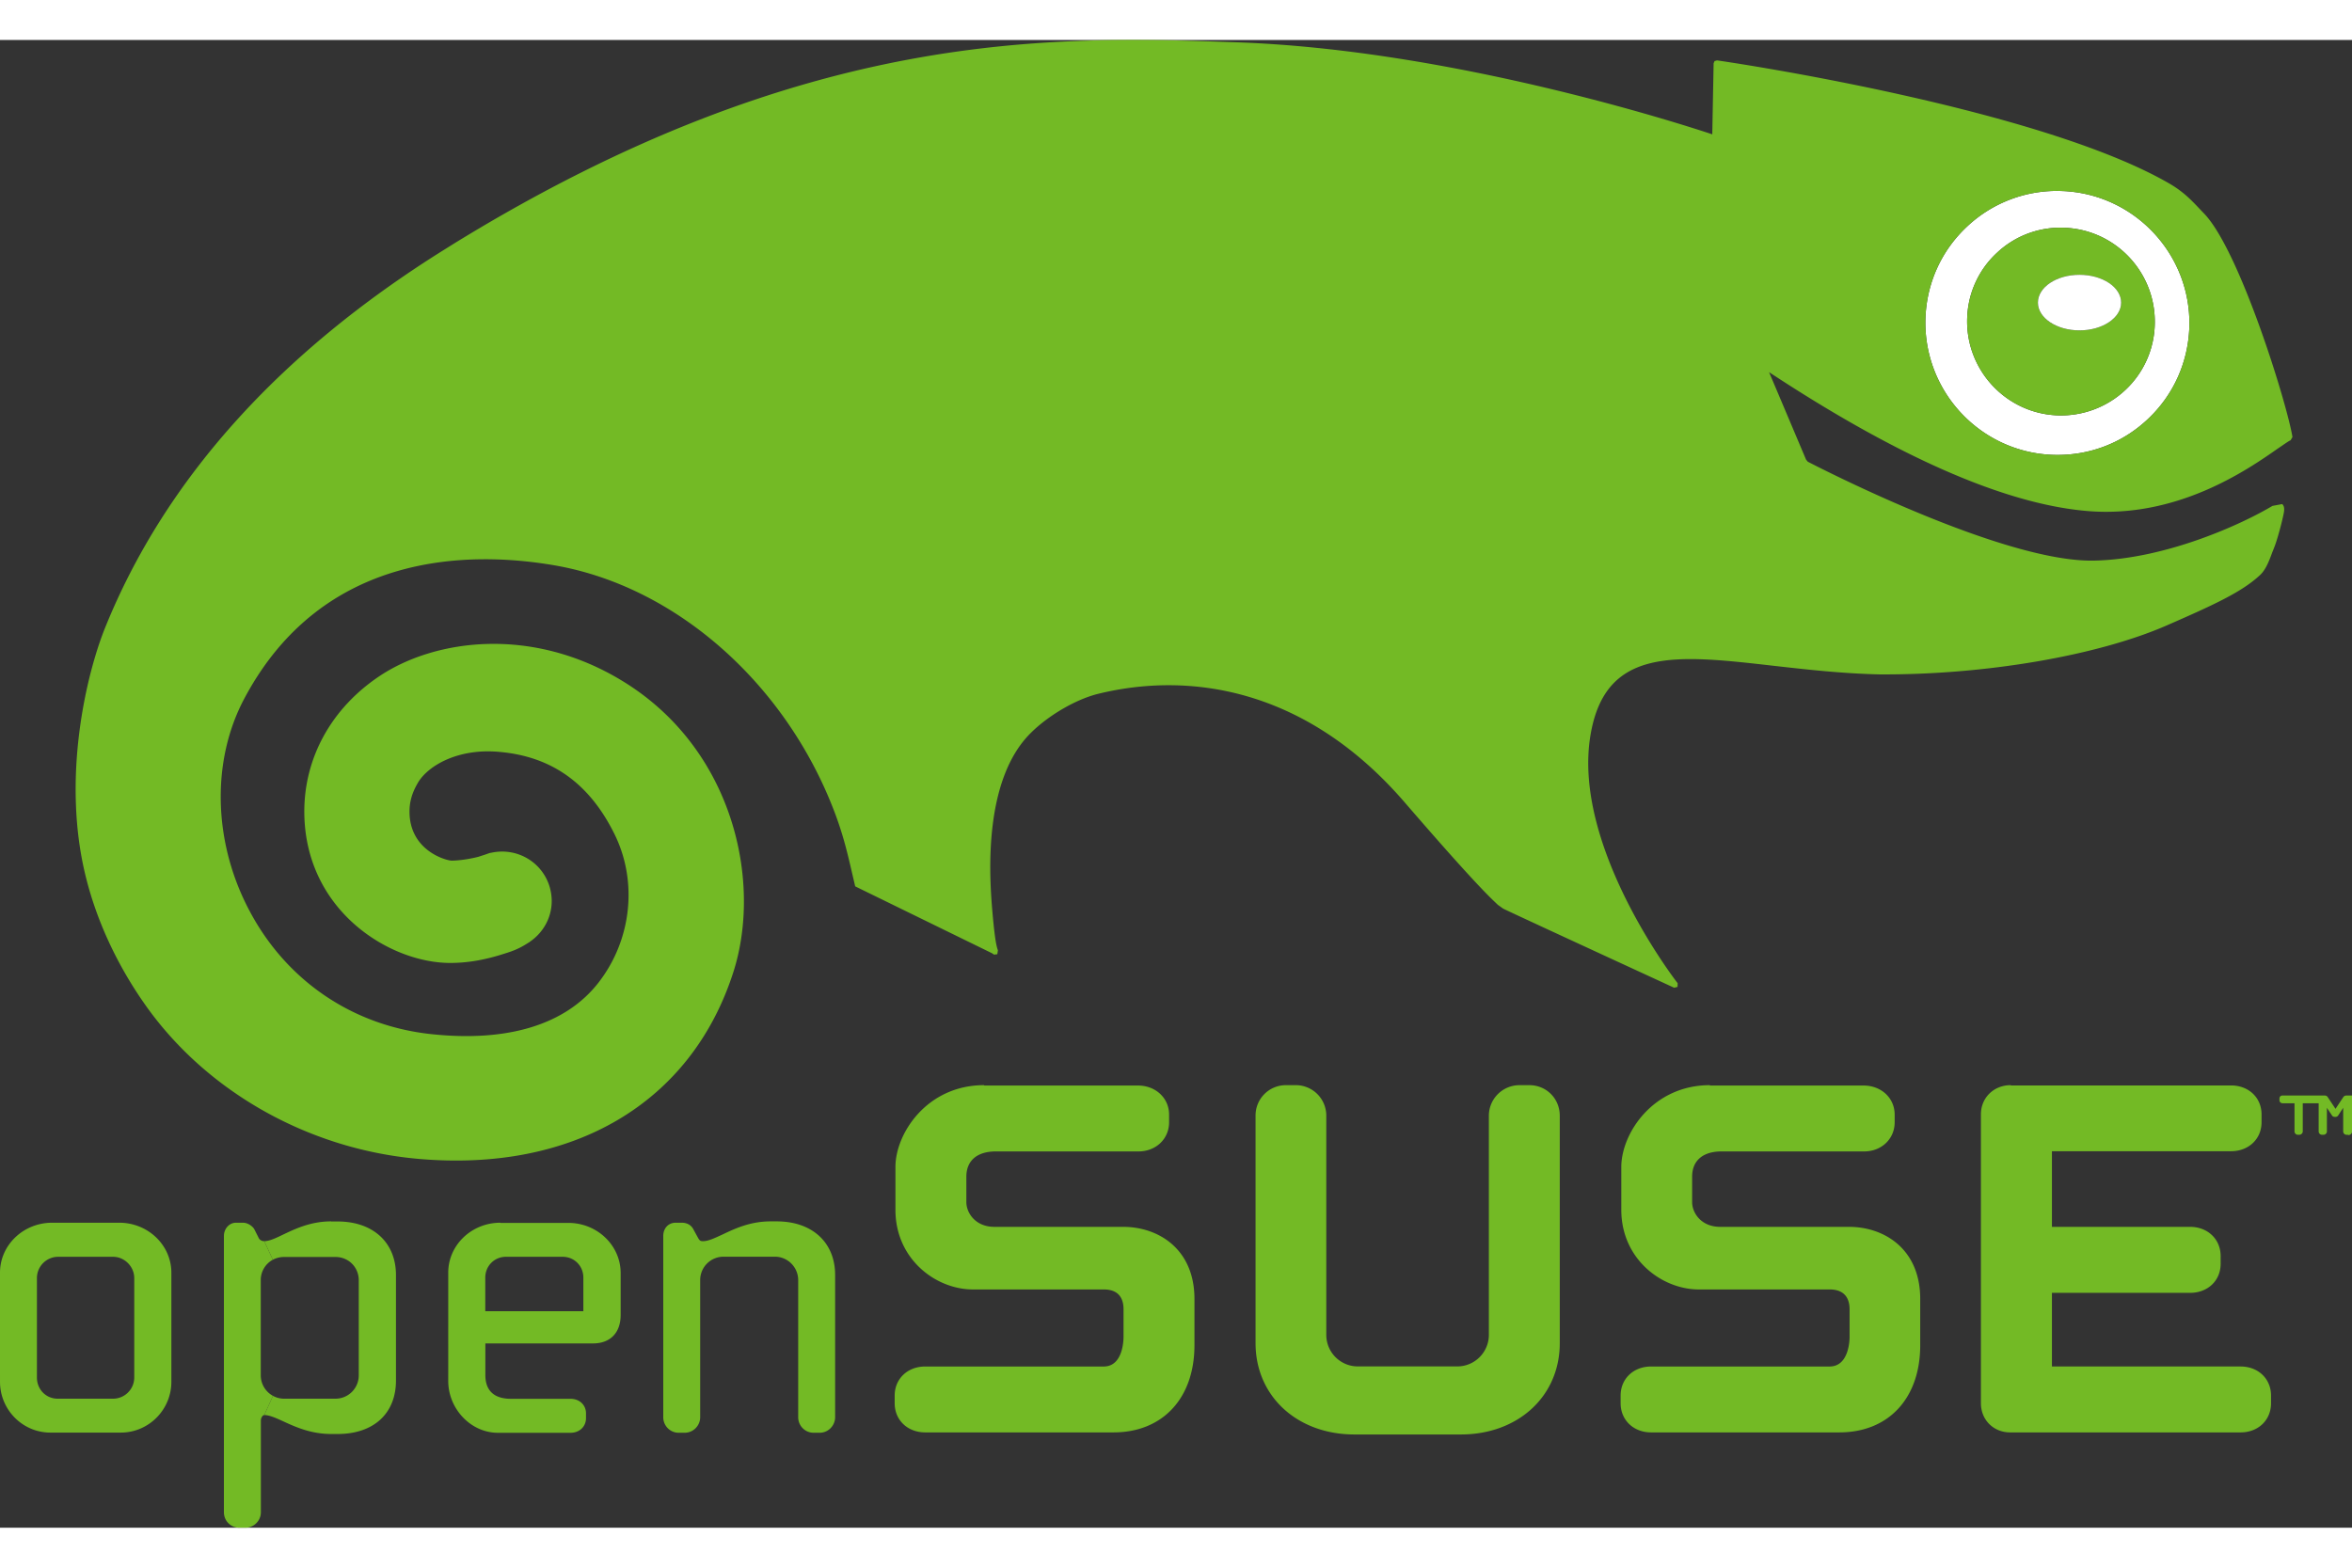 
<svg xmlns="http://www.w3.org/2000/svg" width="300" height="200" viewBox="72.801 75.424 248.4 157.155"><rect x="72.801" y="75.424" width="248.4" height="157.155" fill="#333333" stroke="none"/><path d="M318.551 190.72c0 .189-.16.351-.359.351h-.16a.356.356 0 0 1-.351-.351v-2.979H316v2.979c0 .189-.17.351-.37.351h-.148a.356.356 0 0 1-.352-.351v-2.979h-1.26a.32.32 0 0 1-.33-.33v-.17c0-.2.15-.32.33-.32h4.41c.17 0 .29.062.35.16l.83 1.25.83-1.25c.07-.09.17-.16.351-.16h.561v3.83c0 .181-.17.351-.37.351l-.05-.029h-.16a.356.356 0 0 1-.351-.351v-2.5l-.55.84a.344.344 0 0 1-.271.12h-.061c-.101 0-.221-.04-.279-.12l-.561-.84.002 2.498zM312.65 218.62v.811c0 1.779-1.351 3.08-3.221 3.08H285.1c-1.771 0-3.09-1.33-3.09-3.08V188.91c0-1.76 1.369-3.08 3.149-3.08l.01.03h23.25c1.87 0 3.23 1.29 3.23 3.069v.811c0 1.779-1.36 3.069-3.23 3.069H289.51v7.989h14.59c1.87 0 3.229 1.312 3.229 3.091v.801c0 1.79-1.359 3.079-3.229 3.079h-14.59v7.779h19.92c1.88.002 3.22 1.312 3.22 3.072z" fill="#73ba25"/><path d="M290.56 91.38c7.689.271 13.721 6.75 13.46 14.431-.141 3.72-1.699 7.16-4.42 9.7-2.721 2.55-6.261 3.869-10 3.739-7.681-.279-13.699-6.75-13.449-14.43.13-3.72 1.688-7.17 4.42-9.71a13.827 13.827 0 0 1 9.989-3.73zm9.81 14.14c.181-5.471-4.101-10.07-9.569-10.26a9.765 9.765 0 0 0-7.101 2.649 9.788 9.788 0 0 0-3.141 6.9c-.181 5.47 4.101 10.069 9.561 10.27a9.937 9.937 0 0 0 7.12-2.66 9.813 9.813 0 0 0 3.13-6.899z" fill="#fff"/><path d="M290.801 95.26c5.47.189 9.75 4.789 9.569 10.26a9.813 9.813 0 0 1-3.13 6.899 9.937 9.937 0 0 1-7.12 2.66c-5.46-.2-9.74-4.8-9.561-10.27a9.786 9.786 0 0 1 3.141-6.9 9.766 9.766 0 0 1 7.101-2.649zm6.019 7.91c0-1.63-1.971-2.939-4.4-2.939-2.429 0-4.39 1.31-4.39 2.939 0 1.61 1.96 2.931 4.39 2.931 2.43-.001 4.4-1.321 4.4-2.931z" fill="#73ba25"/><path d="M292.42 100.23c2.431 0 4.4 1.31 4.4 2.939 0 1.61-1.971 2.931-4.4 2.931-2.429 0-4.39-1.32-4.39-2.931 0-1.629 1.96-2.939 4.39-2.939z" fill="#fff"/><path d="M275.6 208.41v4.89c0 5.602-3.34 9.211-8.55 9.211h-19.87c-1.87 0-3.221-1.311-3.221-3.08v-.811c0-1.771 1.351-3.07 3.221-3.07h18.851c2.05 0 2.109-2.81 2.109-3.119V209.5c0-.96-.38-2.09-2.109-2.09H252.22c-3.931 0-8.189-3.22-8.189-8.41v-4.529c0-3.54 3.34-8.641 9.359-8.641v.04h16.221c1.89 0 3.29 1.33 3.29 3.07v.81c0 1.761-1.391 3.08-3.221 3.08h-15.06c-1.979 0-3.109.971-3.109 2.67v2.69c0 1.1.92 2.608 2.971 2.608h13.6c3.748.002 7.518 2.362 7.518 7.612zM234.31 185.83c1.811 0 3.221 1.42 3.221 3.229v24.029c0 5.591-4.391 9.642-10.45 9.642h-11.229c-6.061 0-10.449-4.051-10.449-9.642v-24.029a3.2 3.2 0 0 1 3.22-3.229h1.021a3.22 3.22 0 0 1 3.229 3.229V212.2c0 1.85 1.49 3.34 3.33 3.34h10.51c1.83 0 3.33-1.49 3.33-3.34v-23.14a3.235 3.235 0 0 1 3.229-3.229h.021l1.017-.001zM198.95 208.41v4.89c0 5.602-3.359 9.211-8.55 9.211h-19.88c-1.88 0-3.23-1.311-3.23-3.08v-.811c0-1.771 1.36-3.07 3.23-3.07h18.85c2.04 0 2.09-2.81 2.09-3.119V209.5c0-.96-.359-2.09-2.09-2.09h-13.81c-3.95 0-8.19-3.22-8.19-8.41v-4.529c0-3.54 3.33-8.641 9.36-8.641l.02.04h16.23c1.88 0 3.29 1.33 3.29 3.07v.81c0 1.761-1.391 3.08-3.23 3.08h-15.06c-1.99 0-3.12.971-3.12 2.67v2.69c0 1.1.92 2.608 2.97 2.608h13.59c3.75.002 7.53 2.362 7.53 7.612z" fill="#73ba25"/><path d="M312.801 124.64l1.021-.19c.279.22.239.67.149 1.07-.189.93-.641 2.62-.95 3.42l-.26.66c-.359.979-.721 1.91-1.41 2.47-1.899 1.729-4.939 3.11-9.699 5.19-7.36 3.22-19.29 5.25-30.37 5.18-3.971-.09-7.811-.53-11.181-.91-10.319-1.18-17.779-2.02-19.33 7.36-1.96 11.76 9.101 26.04 9.211 26.169l-.011.391-.359.09s-17.63-8.12-18.061-8.359l-.561-.399-.45-.431c-1.33-1.279-4-4.149-9.42-10.431-10.51-12.149-22.81-13.75-32.29-11.439-2.31.55-5.25 2.24-7.16 4.14-4.949 4.88-4.39 14.71-4.109 18.29.33 4.05.54 4.351.63 4.68l-.061.409-.35.04-.2-.14-14.46-7.07-.55-2.359c-.37-1.561-.8-3.29-1.62-5.46-5.17-13.631-16.79-23.881-29.59-26.091-8.65-1.489-24.42-1.659-32.771 14.101-3.489 6.58-3.279 15.149.551 22.37 3.899 7.391 10.87 12.13 19.12 13.04 8.18.891 14.329-1 17.779-5.471 3.48-4.51 4.13-10.649 1.66-15.649-2.649-5.369-6.649-8.221-12.21-8.689-4.229-.38-7.37 1.38-8.5 3.18-.33.562-.93 1.602-.939 3.08v.051c0 4.029 3.689 5.13 4.439 5.181.23 0 1.34-.03 2.811-.4l.71-.229.489-.171.36-.069c2.68-.49 5.26 1.09 6.01 3.7.13.479.2.96.2 1.438 0 1.73-.88 3.341-2.34 4.32l.06-.021-.16.09-.239.149c-.771.49-1.48.761-2.23.99-2.1.689-3.96 1.01-5.83 1.01-6.38-.01-15.27-5.5-15.39-15.81-.061-5.82 2.86-11.12 8-14.53 5.92-3.91 16.149-5.24 25.64.58 11.681 7.15 14.73 21.149 11.681 30.7-4.431 13.83-16.891 21.22-33.341 19.75-11.649-1.04-22.47-7.19-28.909-16.45-2.86-4.101-4.98-8.67-6.12-13.229-2.63-10.431.029-21.511 2.01-26.42 6.3-15.61 18.36-29.04 35.81-39.931l1.101-.689C157.93 74.08 184.2 75 203.43 75.67c22.681.79 46.87 8.61 50.21 9.721.011-.75.141-7.511.141-7.511l.101-.229.26-.07c1.521.21 34.109 5.05 47.841 13.05 1.699 1 2.539 2.04 3.59 3.12 3.79 3.92 8.811 20.25 9.34 23.62l-.2.34c-.199.07-.67.42-1.3.84-3.2 2.24-10.689 7.48-20.29 6.62-8.63-.76-19.899-5.71-33.489-14.659.601 1.409 3.43 8.109 3.909 9.239l.181.221c1.971 1.02 20.851 10.64 30.221 10.449 7.555-.151 15.625-3.841 18.856-5.781zm-8.781-18.83c.261-7.681-5.771-14.16-13.46-14.431a13.824 13.824 0 0 0-9.989 3.73c-2.729 2.54-4.29 5.99-4.42 9.71-.25 7.68 5.77 14.15 13.449 14.43 3.739.13 7.279-1.189 10-3.739 2.72-2.54 4.28-5.98 4.42-9.7zM149.12 201.6c1.3-.619 2.92-1.38 5.061-1.38h.66c3.739 0 6.159 2.229 6.159 5.659V220.9c0 .909-.739 1.648-1.63 1.648h-.64c-.91 0-1.63-.739-1.63-1.648v-14.48c0-1.359-1.11-2.47-2.46-2.47h-5.431a2.467 2.467 0 0 0-2.46 2.47v14.48c0 .909-.739 1.648-1.63 1.648h-.64c-.91 0-1.63-.739-1.63-1.648v-19.14c0-.819.55-1.399 1.31-1.399h.63c.601 0 1.04.26 1.28.77l.45.82c.189.34.29.359.54.359.561 0 1.251-.34 2.061-.71zM138.35 205.67v4.431c0 1.891-1.101 3.011-2.92 3.011h-11.37v3.34c0 1.649.93 2.51 2.7 2.51h6.3c.939 0 1.63.65 1.63 1.54v.5c0 .9-.69 1.55-1.63 1.55h-7.681c-2.84 0-5.239-2.52-5.239-5.479V205.64c0-2.92 2.47-5.279 5.51-5.279l.01.02h7.17c3.04-.001 5.52 2.379 5.52 5.289zm-3.94 4.04v-3.55c0-1.24-.96-2.2-2.189-2.2h-5.98c-1.24 0-2.189.98-2.189 2.2v3.55h10.358zM100.341 216.48c0 .938.52 1.75 1.289 2.17l-.92 2.029c-.17 0-.359.301-.359.58v9.689c0 .89-.73 1.63-1.63 1.63h-.641c-.92 0-1.63-.729-1.63-1.63V201.76c0-.779.58-1.399 1.271-1.399h.729c.62 0 1.12.479 1.23.729l.479.95c.12.17.33.271.55.271l.91 1.96a2.432 2.432 0 0 0-1.279 2.171v10.038z" fill="#73ba25"/><path d="M108.46 200.23c3.75 0 6.16 2.229 6.16 5.659v11.141c0 3.489-2.359 5.649-6.16 5.649h-.67c-2.149 0-3.77-.739-5.06-1.33-.8-.369-1.48-.67-2.021-.67l.92-2.029c.351.188.75.3 1.171.3h5.43a2.46 2.46 0 0 0 2.46-2.47v-10.04c0-1.381-1.08-2.46-2.46-2.46h-5.43c-.431 0-.83.108-1.181.289l-.91-1.96c.54 0 1.221-.319 2-.699 1.311-.62 2.92-1.391 5.07-1.391v.011h.681zM90.9 205.64v11.521c0 2.96-2.4 5.37-5.34 5.37h-7.44c-2.93 0-5.319-2.41-5.319-5.37V205.64c0-2.92 2.47-5.279 5.51-5.279h7.08c3.039-.001 5.509 2.369 5.509 5.279zm-3.92 11.07v-10.5c0-1.22-1.03-2.25-2.24-2.25h-5.8a2.252 2.252 0 0 0-2.24 2.25v10.5c0 1.261.96 2.24 2.19 2.24h5.85c1.24 0 2.24-1.01 2.24-2.24z" fill="#73ba25"/></svg>